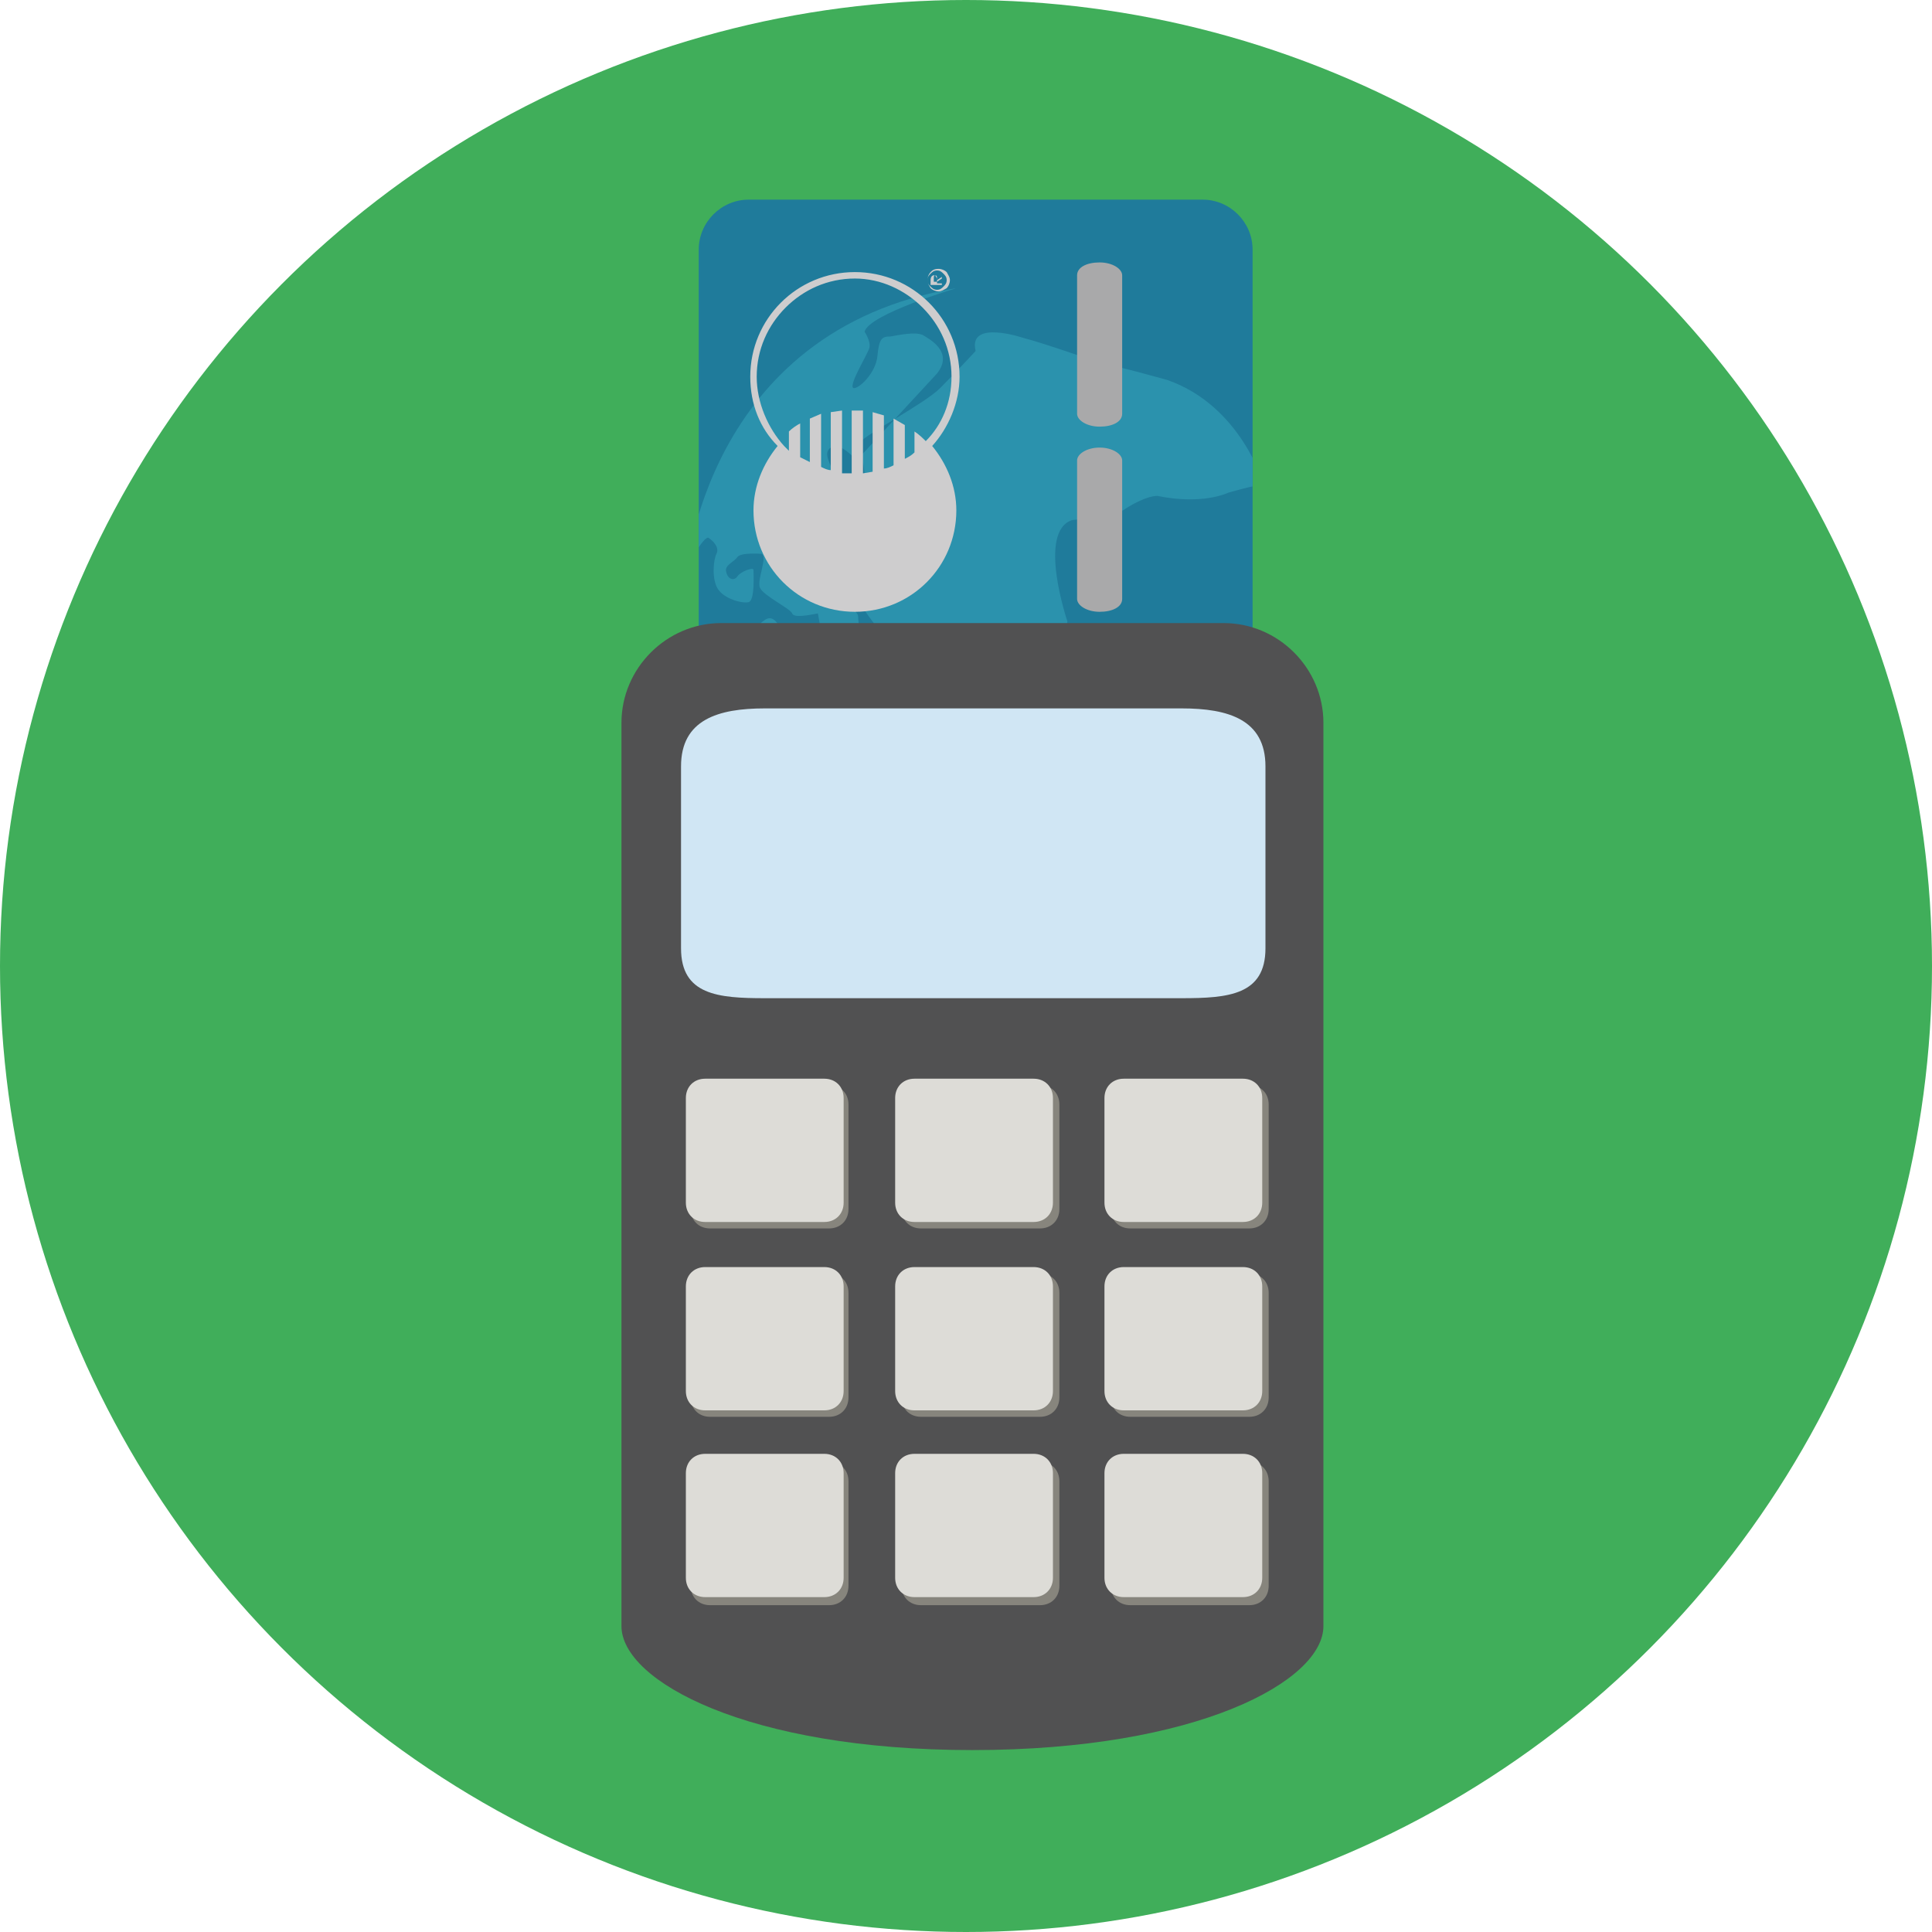 <svg xmlns="http://www.w3.org/2000/svg" xmlns:xlink="http://www.w3.org/1999/xlink" width="120" height="120" viewBox="0 0 120 120"><circle fill="#40AE5A" cx="60" cy="60" r="60"/><defs><path id="a" d="M74.7 12.4c1.7 0 3.1 1.4 3.1 3.1v47c0 1.7-1.4 3.1-3.1 3.1h-28.2c-1.7 0-3.1-1.4-3.1-3.1v-47c0-1.7 1.4-3.1 3.1-3.1h28.2z"/></defs><clipPath id="b"><use xlink:href="#a" overflow="visible"/></clipPath><path clip-path="url(#b)" fill="#1F7B9B" d="M74.7 12.4c1.7 0 3.1 1.4 3.1 3.1v47c0 1.7-1.4 3.1-3.1 3.1h-28.2c-1.7 0-3.1-1.4-3.1-3.1v-47c0-1.7 1.4-3.1 3.1-3.1h28.2z"/><g clip-path="url(#b)" fill="#2B92AD"><path d="M53.4 27.5s.9 4.3.1 5.9c0 0-1.3 1-.2 3.9 0 0 3.1 5.1 6.1 5.2 0 0 6.1 1.4 6.9-3.9 0 0-1.9-5.6.3-6.3 0 0 2.7-.2 3.3-.7 0 0 1.2-.8 2-.8 0 0 2.5.6 4.4-.2 0 0 1.7-.5 2.2-.5 0 0-1.4-4.9-6-6.5 0 0-3.2-.9-4-1 0 0-3.7-1.3-4.9-1.6 0 0-3.5-1.2-3 .8 0 0-1.3 1.4-2.2 2.3-1 1-4.7 2.9-5 3.4zM58.2 23.2l-5 5.4s-1-1.2-1.6-.8c-.6.4.2 1.2.2 1.9s.6 1.7.1 2.1c-.5.4-.4.6-.1 1 .3.4.8 1.1.5 1.2l-.5 1.3c-.3.1-1.2-.2-1 .4.2.6.8 1.4 1.2 1.6.3.1 1.3.6 1.3 1 0 .5.3 1.6-.1 1.8-.4.2-1.7.6-2 .2l-.4-2.2c-.5.1-1.5.3-1.6 0-.1-.3-1.8-1.1-2-1.6-.2-.5.5-1.9.1-2.1 0 0-1.3-.1-1.5.2-.2.3-.8.5-.7.9.1.5.5.6.7.3.2-.3 1-.6 1-.4 0 .2.1 1.9-.3 2-.4.1-1.5-.2-1.9-.8-.4-.6-.3-1.8-.1-2.2.2-.4-.2-.8-.5-1-.3-.1-1.4 1.8-1.4 2.4 0 0 1.1-15.3 16.8-17.9 0 0-5.4 1.6-5.7 2.7 0 0 .4.6.3 1-.1.4-1.3 2.3-1 2.5.3.1 1.4-.9 1.5-2 .1-1.1.3-1.2.8-1.2.6-.1 1.5-.3 2-.1.3.2 2 1 .9 2.4zM46.8 39.2s.3.5.8.8c.4.3.8.3.8.3s.2-.3.2-.7c0-.3-.3-1.2-.8-1.2-.4 0-1 .8-1 .8zM43 40s1.9 1.6 2 2.3c.2.8.8 2.1 1.1 2.4.3.3-.2 1.4-.7.8-.5-.6-1.7-2.4-1.8-2-.1.4 1.1 2.1 1.6 2.8.5.7 1.3 1.3 1.8 1.6.5.3 1.9.3 2.1 1 .3.7 1.5 3.8 2.4 4.8.9 1 1.6 2.1 2.4 2.6.9.5-1.4-.2-2.3-.6 0 0-4.9-2.7-8-9 .1 0-1.1-4.8-.6-6.7zM65.5 58.1s-3.4.6-3.8-.1c-.3-.7-.4-.9.3-1.6.6-.6 1.7-1.5 2.3-1.8.6-.3 1.3-1.5 1.7-1.5.4 0 1.5.3 2 0s.6-.6.8-1.2c.3-.6.6-1.7 1.2-2.3.6-.6 1.3-1.5 2-1.4.8.2 1.9.6 2.4.5.4-.1 1.2-.6 1.5-.1.3.5.3.9.8.8.6-.1 2.4-.7 2.7-.9.1.1-3.3 8.1-13.9 9.6zM58.4 57.2c-.4-.1-2.7-.5-2.7-.1 2.8.8 2.8.7 4.9 1"/></g><path clip-path="url(#b)" fill="#A9A9AA" d="M68.3 51.3c.8 0 1.4.4 1.4.8v8.6c0 .5-.6.8-1.4.8-.8 0-1.4-.4-1.4-.8v-8.6c0-.4.6-.8 1.4-.8zM68.3 39.5c.8 0 1.4.4 1.4.8v8.7c0 .5-.6.8-1.4.8-.8 0-1.4-.4-1.4-.8v-8.6c0-.5.6-.9 1.4-.9zM68.3 27.8c.8 0 1.4.4 1.4.8v8.6c0 .5-.6.8-1.4.8-.8 0-1.4-.4-1.4-.8v-8.6c0-.4.6-.8 1.4-.8zM68.3 16.3c.8 0 1.4.4 1.4.8v8.6c0 .5-.6.8-1.4.8-.8 0-1.4-.4-1.4-.8v-8.6c0-.5.6-.8 1.4-.8z"/><g clip-path="url(#b)"><path fill="#BCBCBB" d="M53.7 51.6h1.1v9.2h-1.1zM51.8 51.6h.9v9.2h-.9z"/><path fill="#CECDCE" d="M54.5 57.3c.6 0 1-.5 1-1.1 0-.6-.5-1.1-1-1.1h-3.7v2.2h3.7z"/><path fill="#BCBCBB" d="M49.6 57.2v2.3c0 .7.5 1.3 1.2 1.3h.1v-3.4h-.8c-.2-.1-.4-.1-.5-.2zM50.8 51.6c-.6 0-1.2.6-1.2 1.3v2.4c.1-.1.3-.1.5-.1h.8l-.1-3.6z"/><path fill="#CECDCE" d="M49.6 55.2v2c.1.1.3.1.5.1h.8v-2.2h-.8c-.2 0-.4 0-.5.1z"/><path fill="#BCBCBB" d="M55.9 60.7c.6 0 1.2-.6 1.2-1.3v-6.6c0-.7-.5-1.3-1.2-1.3h-.1v9.2h.1z"/><path fill="#CECDCE" d="M50.8 51.6h1v9.2h-1zM52.7 51.6h1v9.2h-1zM54.8 51.6h1v9.2h-1z"/></g><path clip-path="url(#b)" fill="#CECDCE" d="M46.6 23.4c0 1.7.6 3.2 1.7 4.3-.9 1.1-1.5 2.5-1.5 4 0 3.5 2.8 6.3 6.3 6.3s6.3-2.8 6.3-6.3c0-1.5-.6-2.9-1.5-4 1-1.1 1.7-2.7 1.7-4.3 0-3.6-2.9-6.5-6.5-6.5s-6.5 2.9-6.5 6.5zm10.7-4.3c1.1 1.1 1.8 2.6 1.8 4.3 0 1.6-.6 3-1.6 4-.2-.2-.4-.4-.7-.6v1.3c-.2.2-.4.3-.6.4v-2.1l-.7-.4v2.9c-.2.1-.4.2-.6.2v-3.3l-.7-.2v3.7l-.6.1v-3.9h-.7v3.9h-.6v-3.9l-.7.1v3.6c-.2 0-.4-.1-.6-.2v-3.3l-.7.3v2.7l-.6-.3v-2.1c-.2.1-.5.3-.7.5v1.2l-.3-.3c-1-1.1-1.7-2.7-1.7-4.3 0-1.7.7-3.2 1.8-4.3 1.1-1.1 2.6-1.8 4.3-1.8 1.6 0 3.1.7 4.2 1.8zm.5-2.2c-.1.1-.2.3-.2.5s.1.3.2.5c.1.1.3.2.5.2s.3-.1.5-.2c.1-.1.2-.3.2-.5s-.1-.3-.2-.5c-.1-.1-.3-.2-.5-.2-.3 0-.4.1-.5.2zm.8.1c.1.1.2.2.2.4s-.1.3-.2.4c-.1.1-.2.2-.4.2s-.3-.1-.4-.2c-.1-.1-.2-.2-.2-.4s.1-.3.2-.4c.1-.1.2-.2.4-.2s.3.1.4.2zm-.6.1c-.1 0-.2.1-.2.3v.3h.7v-.1h-.3v-.1l.3-.2v-.1l-.3.2c0-.3 0-.3-.2-.3zm.2.3v.1h-.2v-.2c0-.1 0-.2.1-.2 0 .1.1.1.1.3z"/><path fill="#515152" d="M82.2 101c0 3.4-7.8 7.7-21.8 7.7s-21.8-4.3-21.8-7.7v-56.1c0-3.4 2.8-6.2 6.2-6.2h31.2c3.4 0 6.2 2.8 6.2 6.2v56.1z"/><path fill="#D0E6F4" d="M78.6 58.9c0 2.9-2.3 3.1-5.2 3.1h-25.9c-2.9 0-5.2-.2-5.2-3.1v-11.3c0-2.9 2.3-3.6 5.2-3.6h25.9c2.9 0 5.2.7 5.2 3.6v11.3z"/><g fill="#87857D"><path d="M52.7 75.1c0 .7-.5 1.2-1.2 1.2h-7.4c-.7 0-1.2-.5-1.2-1.2v-6.5c0-.7.5-1.2 1.2-1.2h7.4c.7 0 1.2.5 1.2 1.2v6.5zM78.8 75.1c0 .7-.5 1.2-1.2 1.2h-7.4c-.7 0-1.2-.5-1.2-1.2v-6.5c0-.7.5-1.2 1.2-1.2h7.4c.7 0 1.2.5 1.2 1.2v6.5zM65.8 75.1c0 .7-.5 1.2-1.2 1.2h-7.4c-.7 0-1.2-.5-1.2-1.2v-6.5c0-.7.5-1.2 1.2-1.2h7.4c.7 0 1.2.5 1.2 1.2v6.5zM52.7 86.8c0 .7-.5 1.2-1.2 1.2h-7.4c-.7 0-1.2-.5-1.2-1.2v-6.5c0-.7.5-1.2 1.2-1.2h7.4c.7 0 1.2.5 1.2 1.2v6.5zM78.8 86.8c0 .7-.5 1.2-1.2 1.2h-7.4c-.7 0-1.2-.5-1.2-1.2v-6.5c0-.7.5-1.2 1.2-1.2h7.4c.7 0 1.2.5 1.2 1.2v6.5zM65.8 86.8c0 .7-.5 1.2-1.2 1.2h-7.4c-.7 0-1.2-.5-1.2-1.2v-6.5c0-.7.5-1.2 1.2-1.2h7.4c.7 0 1.2.5 1.2 1.2v6.5zM52.7 98.5c0 .7-.5 1.2-1.2 1.2h-7.4c-.7 0-1.2-.5-1.2-1.2v-6.5c0-.7.5-1.2 1.2-1.2h7.4c.7 0 1.2.5 1.2 1.2v6.5zM78.8 98.5c0 .7-.5 1.2-1.2 1.2h-7.4c-.7 0-1.2-.5-1.2-1.2v-6.5c0-.7.5-1.2 1.2-1.2h7.4c.7 0 1.2.5 1.2 1.2v6.5zM65.8 98.5c0 .7-.5 1.2-1.2 1.2h-7.4c-.7 0-1.2-.5-1.2-1.2v-6.5c0-.7.5-1.2 1.2-1.2h7.4c.7 0 1.2.5 1.2 1.2v6.5z"/></g><g fill="#DDDCD7"><path d="M52.4 74.7c0 .7-.5 1.2-1.2 1.2h-7.4c-.7 0-1.2-.5-1.2-1.2v-6.5c0-.7.5-1.2 1.2-1.2h7.4c.7 0 1.2.5 1.2 1.2v6.5zM78.4 74.7c0 .7-.5 1.2-1.2 1.2h-7.4c-.7 0-1.2-.5-1.2-1.2v-6.5c0-.7.5-1.2 1.2-1.2h7.4c.7 0 1.2.5 1.2 1.2v6.5zM65.4 74.7c0 .7-.5 1.2-1.2 1.2h-7.4c-.7 0-1.2-.5-1.2-1.2v-6.5c0-.7.5-1.2 1.2-1.2h7.4c.7 0 1.2.5 1.2 1.2v6.5zM52.4 86.4c0 .7-.5 1.2-1.2 1.2h-7.4c-.7 0-1.2-.5-1.2-1.2v-6.5c0-.7.5-1.2 1.2-1.2h7.4c.7 0 1.2.5 1.2 1.2v6.5zM78.4 86.4c0 .7-.5 1.2-1.2 1.2h-7.4c-.7 0-1.2-.5-1.2-1.2v-6.5c0-.7.5-1.2 1.2-1.2h7.4c.7 0 1.2.5 1.2 1.2v6.5zM65.4 86.4c0 .7-.5 1.2-1.2 1.2h-7.4c-.7 0-1.2-.5-1.2-1.2v-6.5c0-.7.5-1.2 1.2-1.2h7.4c.7 0 1.2.5 1.2 1.2v6.5zM52.4 98c0 .7-.5 1.2-1.2 1.2h-7.4c-.7 0-1.2-.5-1.2-1.2v-6.5c0-.7.5-1.2 1.2-1.2h7.4c.7 0 1.2.5 1.2 1.2v6.5zM78.4 98c0 .7-.5 1.2-1.2 1.2h-7.4c-.7 0-1.2-.5-1.2-1.2v-6.5c0-.7.5-1.2 1.2-1.2h7.4c.7 0 1.2.5 1.2 1.2v6.5zM65.4 98c0 .7-.5 1.2-1.2 1.2h-7.4c-.7 0-1.2-.5-1.2-1.2v-6.5c0-.7.5-1.2 1.2-1.2h7.4c.7 0 1.2.5 1.2 1.2v6.5z"/></g></svg>